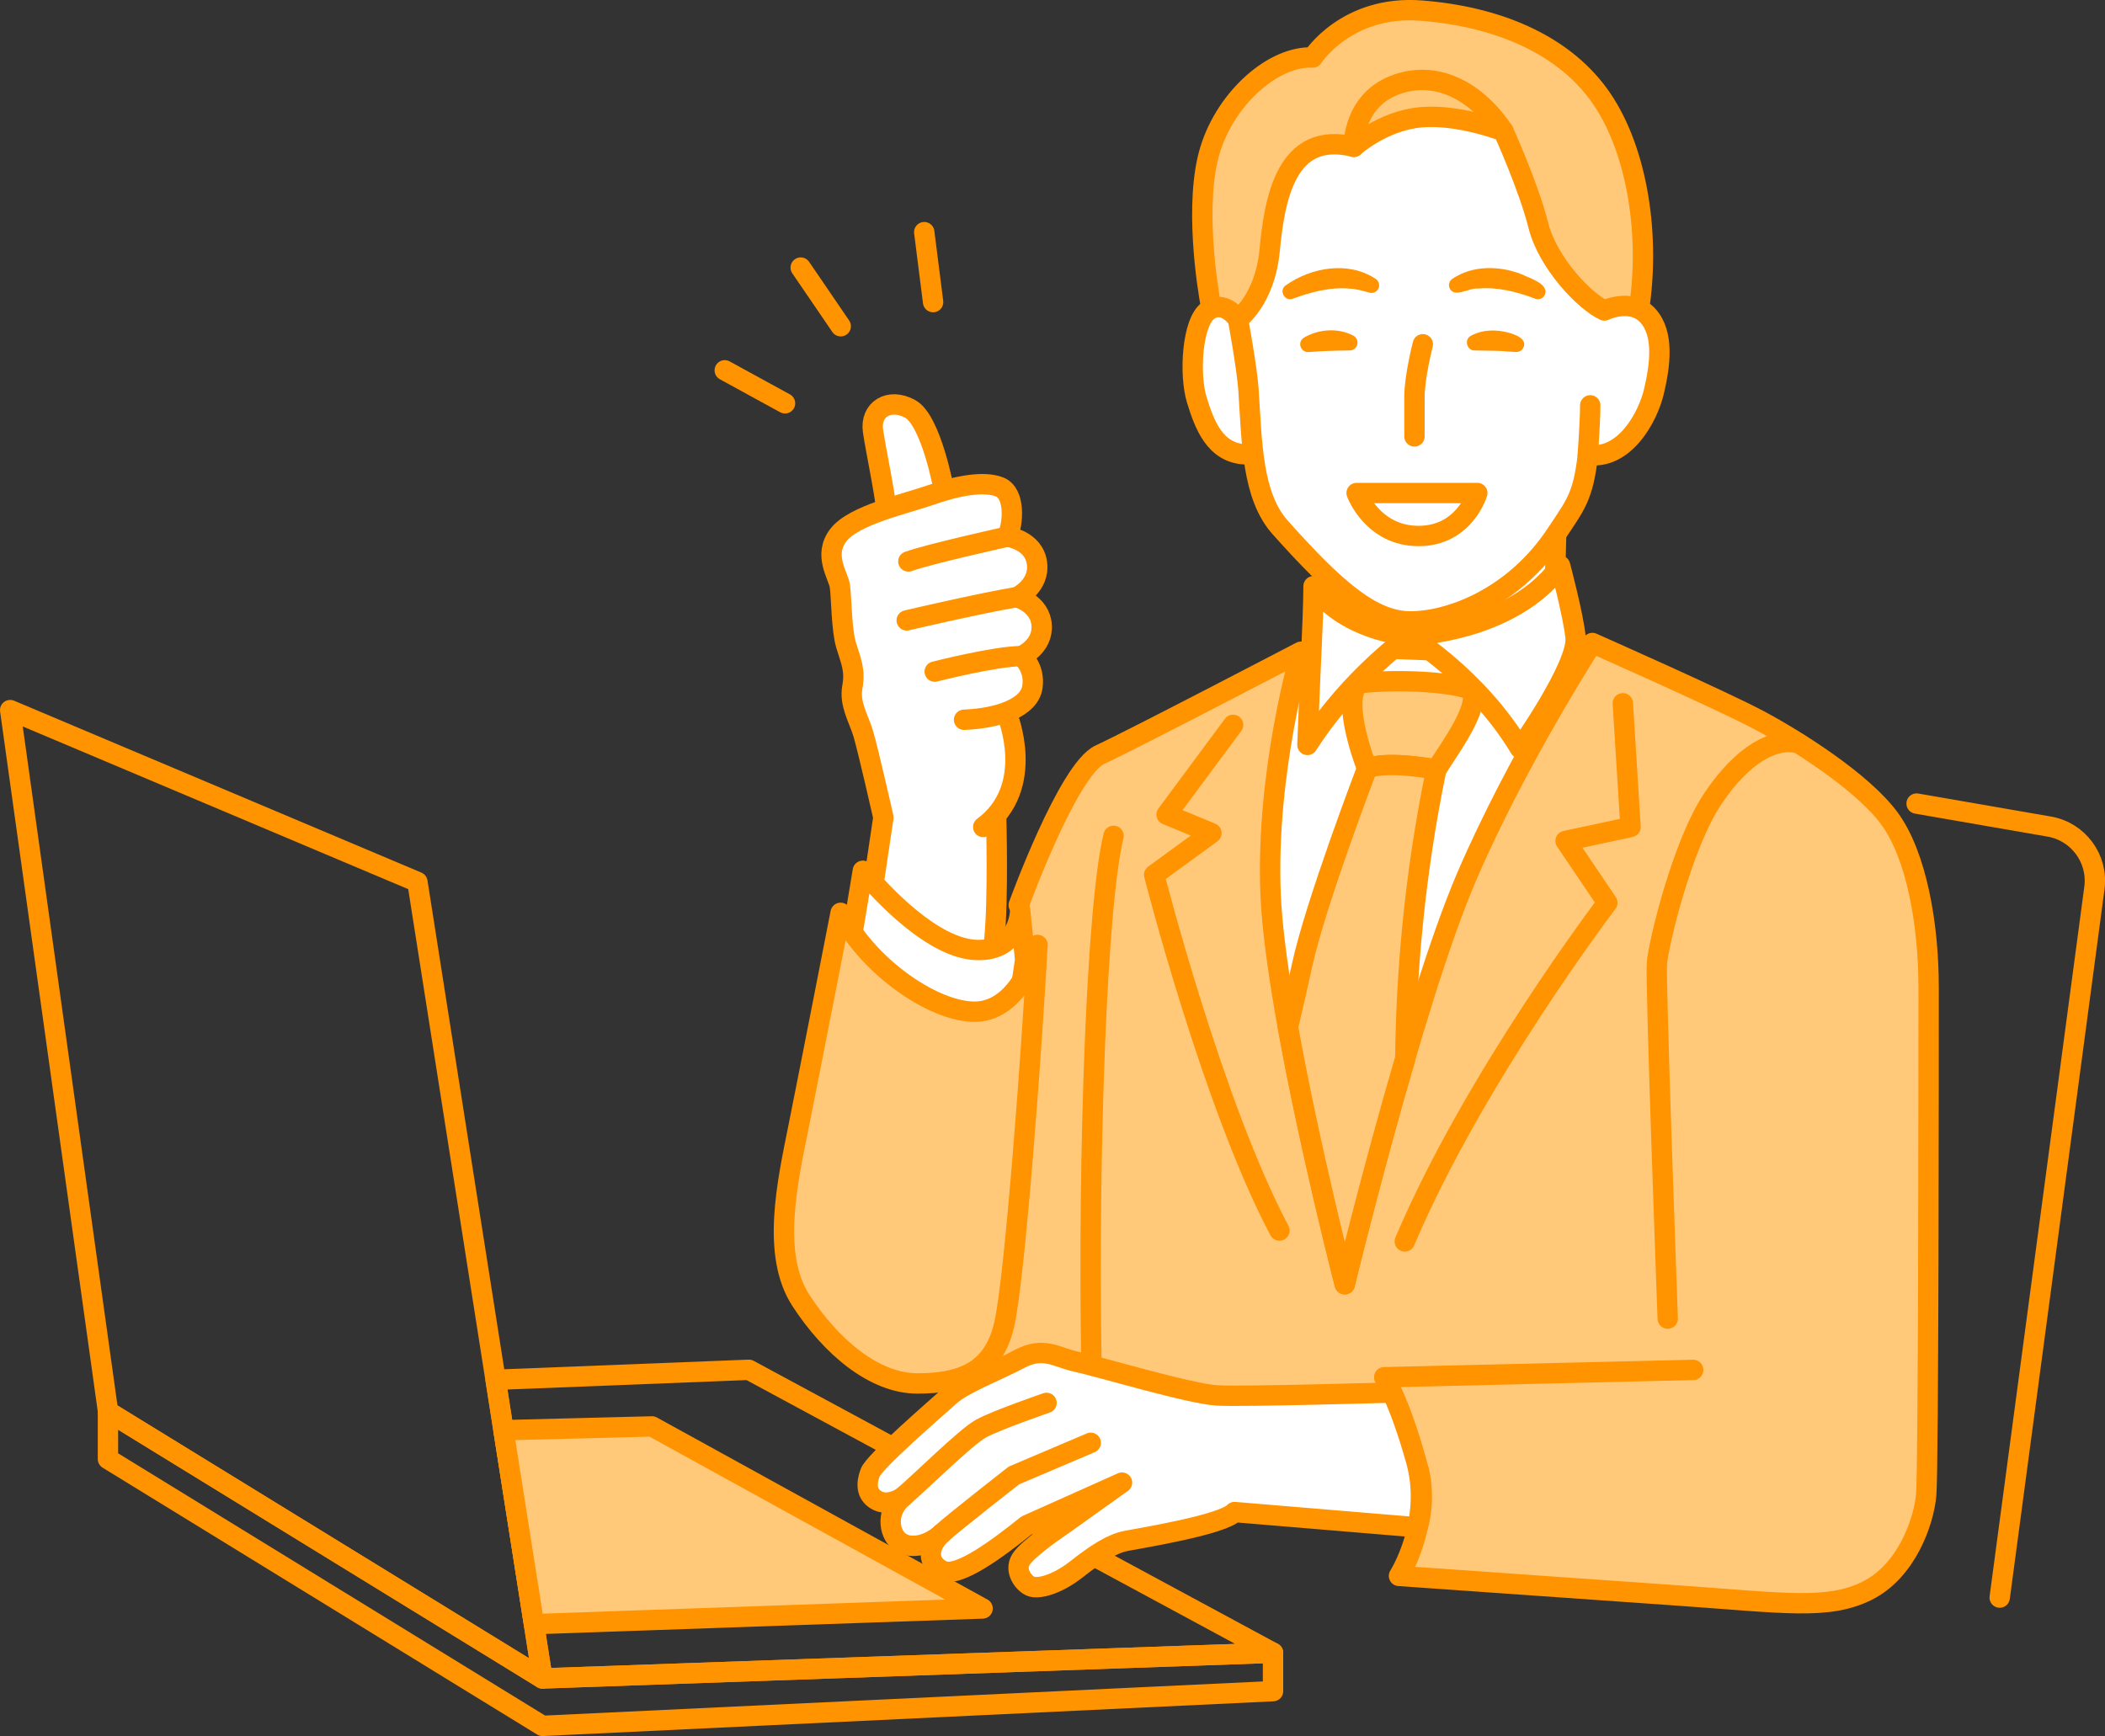 <?xml version="1.0" encoding="UTF-8"?>
<svg xmlns="http://www.w3.org/2000/svg" id="_レイヤー_2" data-name="レイヤー 2" viewBox="0 0 206.71 170.5">
  <rect x="0" y="0" width="206.71" height="170.5" fill="#333333" stroke="none"/>
  <defs>
    <style>
      .cls-1 {
        fill: #ff9300;
      }

      .cls-2 {
        fill: #fff;
      }

      .cls-3 {
        fill: none;
        stroke: #ff9300;
        stroke-linecap: round;
        stroke-linejoin: round;
        stroke-width: 2px;
      }

      .cls-4 {
        fill: #ffc979;
      }
    </style>
  </defs>
  <g id="_レイヤー_1-2" data-name="レイヤー 1">
    <g>
      <polygon class="cls-3" points="40.99 86.62 1 69.74 10.61 138.63 53.27 164.84 40.99 86.62"></polygon>
      <polygon class="cls-3" points="53.27 164.84 10.6 138.63 10.6 143.29 53.27 169.5 125.01 166.09 125.01 162.32 53.27 164.84"></polygon>
      <polygon class="cls-3" points="73.54 134.53 48.67 135.51 53.27 164.84 125.01 162.32 73.54 134.53"></polygon>
      <polygon class="cls-4" points="49.44 140.46 52.44 159.51 96.49 157.97 64.03 140.09 49.44 140.46"></polygon>
      <polygon class="cls-3" points="49.44 140.46 52.44 159.51 96.49 157.97 64.03 140.09 49.44 140.46"></polygon>
      <path class="cls-2" d="M124.51,67.56l5.87-4.69,21.44-1.1,6.36,3.04s-3.42,40.43-3.55,41.08c-.13.65-22.29,17.47-22.29,17.47l-16.43-35.46,8.61-20.34Z"></path>
      <path class="cls-3" d="M124.51,67.56l5.87-4.69,21.44-1.1,6.36,3.04s-3.42,40.43-3.55,41.08c-.13.65-22.29,17.47-22.29,17.47l-16.43-35.46,8.61-20.34Z"></path>
      <path class="cls-4" d="M139.08,143.46c1.68,6.02-1.69,11.32-1.69,11.32,0,0,17.09,1.2,27.45,1.93,10.35.72,14.69,1.44,18.54-.48,3.85-1.93,5.54-6.74,5.78-9.39.24-2.65.24-43.58.24-49.84s-1.2-13-3.85-16.61c-2.65-3.61-9.15-7.71-12.76-9.63-3.61-1.93-16.41-7.6-16.41-7.6,0,0-7.45,11.53-12.37,23.01-5.24,12.24-11.94,39.97-11.94,39.97,0,0-6.8-26.32-7.28-38.36-.48-12.04,2.98-23.76,2.98-23.76,0,0-16.61,8.67-19.74,10.11-3.13,1.44-7.97,14.77-7.97,14.77l-4.39,30.57-.79,14.88,7.76,6.17s34.77-3.07,36.46,2.95"></path>
      <path class="cls-2" d="M87.24,51.92c-.1-2.51-1.2-7.45-1.51-9.58-.31-2.13,1.57-3.32,3.65-2.18,2.08,1.14,3.32,8,3.32,8"></path>
      <path class="cls-3" d="M87.24,51.92c-.1-2.51-1.2-7.45-1.51-9.58-.31-2.13,1.57-3.32,3.65-2.18,2.08,1.14,3.32,8,3.32,8"></path>
      <path class="cls-2" d="M100.32,64.43s2.13-.91,1.98-3.05c-.15-2.13-2.44-2.74-2.44-2.74,0,0,2.29-1.07,1.98-3.35-.3-2.29-2.9-2.59-2.9-2.59.61-1.37.76-4.27-.76-4.88-1.52-.61-4.11-.15-6.7.76-2.59.91-7.62,1.98-9.14,3.96-1.52,1.98,0,3.97.15,5.03.15,1.07.15,4.27.61,5.79.46,1.52.91,2.44.61,4.11-.3,1.68.61,3.05,1.07,4.57.46,1.52,1.98,8.23,1.98,8.23l-.91,6.1,1.21,2.09-.34,2.01,8.42,5.11,2.5-3.15c.29-4.31.19-12.28.19-12.28l-.02-.12c3.51-4.02,1.08-9.87,1.08-9.87l-.49-.09c1.66-.53,2.8-1.39,2.99-2.6.3-1.98-1.07-3.05-1.07-3.05"></path>
      <path class="cls-2" d="M136.45,136.77s-14.25.42-16.91.28c-2.66-.14-11.88-2.9-13.83-3.31-1.96-.42-3.21-1.54-5.59-.28-2.38,1.26-5.45,2.38-6.85,3.63-1.4,1.26-7.41,6.43-7.82,7.55-.42,1.12-.34,2.09.56,2.65,1.23.77,2.66-.28,2.66-.28-1.68,1.4-1.4,3.49-.42,4.33.98.84,2.79.56,4.19-.7-1.4,1.26-1.4,2.93.14,3.63,1.54.7,5.45-2.23,8.24-4.47l9.36-4.19-5.87,4.19s-3.35,2.24-4.05,3.35c-.7,1.12.28,2.38.98,2.65.7.28,2.51-.14,4.47-1.68,1.96-1.54,3.49-2.52,4.89-2.79s9.51-1.58,10.63-2.83l17.97,1.5s.86-2.49.12-5.65"></path>
      <path class="cls-3" d="M136.45,136.77s-14.25.42-16.91.28c-2.66-.14-11.88-2.9-13.83-3.31-1.96-.42-3.21-1.54-5.59-.28-2.38,1.26-5.45,2.38-6.85,3.63-1.4,1.26-7.41,6.43-7.82,7.55-.42,1.12-.34,2.09.56,2.65,1.23.77,2.66-.28,2.66-.28-1.68,1.4-1.4,3.49-.42,4.33.98.84,2.79.56,4.19-.7-1.4,1.26-1.4,2.93.14,3.63,1.54.7,5.45-2.23,8.24-4.47l9.36-4.19-5.87,4.19s-3.35,2.24-4.05,3.35c-.7,1.12.28,2.38.98,2.65.7.28,2.51-.14,4.47-1.68,1.96-1.54,3.49-2.52,4.89-2.79s9.51-1.58,10.63-2.83l17.97,1.5s.86-2.49.12-5.65"></path>
      <path class="cls-3" d="M100.04,88.89s4.84-13.32,7.97-14.77c3.13-1.44,19.74-10.11,19.74-10.11,0,0-3.46,11.72-2.98,23.76.48,12.04,7.28,38.36,7.28,38.36,0,0,6.7-27.73,11.95-39.97,4.92-11.48,12.37-23.01,12.37-23.01,0,0,12.8,5.67,16.41,7.6,3.61,1.93,10.11,6.02,12.76,9.63,2.65,3.61,3.85,10.35,3.85,16.61s0,47.19-.24,49.84c-.24,2.65-1.93,7.46-5.78,9.39-3.85,1.93-8.19,1.2-18.54.48-10.35-.72-27.45-1.93-27.45-1.93,0,0,3.37-5.3,1.68-11.32-1.68-6.02-3.13-8.19-3.13-8.19l30.34-.72"></path>
      <polyline class="cls-2" points="152.84 51.47 152.65 58.81 148.5 64.17 131.68 63.52 130.6 58.48 130.34 50.13"></polyline>
      <polyline class="cls-3" points="152.84 51.47 152.65 58.81 148.5 64.17 131.68 63.52 130.6 58.48 130.34 50.13"></polyline>
      <path class="cls-2" d="M153.2,55.55s-3.41,5.99-14.8,6.91c0,0,6.65,4.01,10.86,11.03,0,0,5.74-8.12,5.46-10.89-.21-2.14-1.52-7.05-1.52-7.05"></path>
      <path class="cls-3" d="M153.2,55.55s-3.41,5.99-14.8,6.91c0,0,6.65,4.01,10.86,11.03,0,0,5.74-8.12,5.46-10.89-.21-2.14-1.52-7.05-1.52-7.05Z"></path>
      <path class="cls-2" d="M138.4,62.46s-5.75,4.03-10.01,10.7c0,0,.24-6.23.42-10.01.18-3.78.18-5.58.18-5.58,0,0,2.38,4.06,9.41,4.89"></path>
      <path class="cls-3" d="M138.4,62.46s-5.75,4.03-10.01,10.7c0,0,.24-6.23.42-10.01.18-3.78.18-5.58.18-5.58,0,0,2.38,4.06,9.41,4.89Z"></path>
      <path class="cls-4" d="M133.33,67.18c.92-.34,8.29-.57,11.16.58.92,1.61-2.07,5.64-3.45,7.83,0,0-4.72-.92-6.79-.12,0,0-2.53-6.33-.92-8.29"></path>
      <path class="cls-3" d="M133.33,67.18c.92-.34,8.29-.57,11.16.58.92,1.61-2.07,5.64-3.45,7.83,0,0-4.72-.92-6.79-.12,0,0-2.53-6.33-.92-8.29Z"></path>
      <path class="cls-4" d="M134.25,75.46c2.07-.81,6.79.12,6.79.12-2.2,10.63-2.95,20.33-3.04,28.35-3.28,11.2-5.94,22.2-5.94,22.2,0,0-3.42-13.26-5.58-25.26.59-2.52,1.08-4.65,1.36-5.97,1.31-6.12,6.41-19.44,6.41-19.44"></path>
      <path class="cls-3" d="M134.25,75.46c2.07-.81,6.79.12,6.79.12-2.2,10.63-2.95,20.33-3.04,28.35-3.28,11.2-5.94,22.2-5.94,22.2,0,0-3.42-13.26-5.58-25.26.59-2.52,1.08-4.65,1.36-5.97,1.31-6.12,6.41-19.44,6.41-19.44Z"></path>
      <path class="cls-3" d="M159.36,69.07l.76,12.15-6.38,1.37,4.1,6.07s-13.06,17.16-19.89,33.26"></path>
      <path class="cls-3" d="M121.09,71.19l-6.53,8.81,4.4,1.82-5.62,4.1s5.77,22.63,12.3,34.93"></path>
      <path class="cls-3" d="M163.77,129.5s-1.22-33.1-1.06-34.93c.15-1.82,2.43-11.54,5.47-16.1,3.04-4.56,6.16-6.02,8.38-5.49"></path>
      <path class="cls-3" d="M88.66,147.01c1.68-1.4,6.15-5.87,7.68-6.71,1.54-.84,6.43-2.52,6.43-2.52"></path>
      <path class="cls-3" d="M92.43,150.64c1.4-1.26,7.13-5.73,7.13-5.73l7.55-3.21"></path>
      <path class="cls-3" d="M85.84,86.38l.91-6.1s-1.52-6.7-1.98-8.23c-.46-1.52-1.37-2.9-1.07-4.57.31-1.68-.15-2.59-.61-4.11s-.46-4.72-.61-5.79c-.15-1.06-1.68-3.05-.15-5.03,1.52-1.98,6.55-3.05,9.14-3.96,2.59-.91,5.18-1.37,6.7-.76,1.52.61,1.37,3.5.76,4.88,0,0,2.59.31,2.9,2.59.3,2.29-1.98,3.35-1.98,3.35,0,0,2.29.61,2.44,2.74.15,2.13-1.98,3.05-1.98,3.05,0,0,1.37,1.07,1.07,3.05-.31,1.98-3.2,3.05-6.71,3.2"></path>
      <path class="cls-3" d="M98.95,52.7s-7.62,1.68-9.75,2.44"></path>
      <path class="cls-3" d="M89.04,60.93s7.16-1.68,10.82-2.29"></path>
      <path class="cls-3" d="M91.79,65.96s5.94-1.52,8.53-1.52"></path>
      <path class="cls-3" d="M98.89,70.17s2.97,7.12-2.34,11.05"></path>
      <path class="cls-3" d="M97.82,80.16s.24,8.11-.19,12.28"></path>
      <path class="cls-2" d="M94.94,105.1l-9.8-2.64-1.38-11.1.97-5.84c1.93,2.3,6.93,7.66,11.19,7.78,4.26.12,4.26-3.89,4.26-3.89l.49,4.87-1.06,7.09"></path>
      <path class="cls-3" d="M94.94,105.1l-9.8-2.64-1.38-11.1.97-5.84c1.93,2.3,6.93,7.66,11.19,7.78,4.26.12,4.26-3.89,4.26-3.89l.49,4.87-1.06,7.09"></path>
      <path class="cls-4" d="M101.89,92.81s-1.34,5.6-5.23,6.45c-3.89.85-11.19-3.89-14.11-9.61,0,0-3.04,15.57-4.14,21.04-1.1,5.47-2.68,12.53.24,17.03,2.92,4.5,7.18,8.15,11.43,8.15s7.42-1.1,8.52-5.72c1.09-4.62,2.8-28.22,3.28-37.35"></path>
      <path class="cls-3" d="M101.89,92.81s-1.34,5.6-5.23,6.45c-3.89.85-11.19-3.89-14.11-9.61,0,0-3.04,15.57-4.14,21.04-1.1,5.47-2.68,12.53.24,17.03,2.92,4.5,7.18,8.15,11.43,8.15s7.42-1.1,8.52-5.72c1.09-4.62,2.8-28.22,3.28-37.35Z"></path>
      <path class="cls-3" d="M109.35,82.09c-1.67,6.86-2.51,31.12-2.18,51.37"></path>
      <path class="cls-3" d="M188.21,78.92l13.03,2.26c2.86.5,4.81,3.16,4.43,6.03l-9.3,69.69"></path>
      <path class="cls-4" d="M161.01,29.94c1.03-7.44-.38-15.72-4.05-20.71-3.67-4.99-10.07-7.62-17.41-8.19-7.34-.56-10.64,4.61-10.64,4.61-3.77-.19-8.47,3.86-10.07,9.04-1.6,5.18-.28,13.55.09,15.44"></path>
      <path class="cls-3" d="M161.01,29.94c1.03-7.44-.38-15.72-4.05-20.71-3.67-4.99-10.07-7.62-17.41-8.19-7.34-.56-10.64,4.61-10.64,4.61-3.77-.19-8.47,3.86-10.07,9.04-1.6,5.18-.28,13.55.09,15.44"></path>
      <path class="cls-2" d="M121.57,31.35s-1.32-1.98-2.92-.85-1.88,6.31-1.13,8.75c.75,2.45,1.79,5.27,4.8,5.37"></path>
      <path class="cls-3" d="M121.57,31.35s-1.32-1.98-2.92-.85-1.88,6.31-1.13,8.75c.75,2.45,1.79,5.27,4.8,5.37"></path>
      <path class="cls-2" d="M132.94,14.42s2.82-2.56,6.58-2.9c3.76-.34,8.12,1.37,8.12,1.37,0,0,2.48,5.47,3.42,9.23.94,3.76,4.61,7.52,6.49,8.37,0,0,2.65-1.28,4.27.51,1.62,1.79,1.2,4.87.6,7.43-.6,2.56-2.91,6.77-6.49,6.24-.46,4.11-1.21,4.9-3.09,7.74-4.18,6.34-10.52,8.62-14.33,8.62s-7.46-3.26-12.79-9.22c-2.77-3.1-2.78-8.32-3.12-13.52-.14-2.12-1.03-6.93-1.03-6.93,0,0,2.64-1.88,3.11-6.78.47-4.9,1.56-11.84,8.26-10.16"></path>
      <path class="cls-3" d="M132.94,14.42s2.82-2.56,6.58-2.9c3.76-.34,8.12,1.37,8.12,1.37,0,0,2.48,5.47,3.42,9.23.94,3.76,4.61,7.52,6.49,8.37,0,0,2.65-1.28,4.27.51,1.62,1.79,1.2,4.87.6,7.43-.6,2.56-2.91,6.77-6.49,6.24-.46,4.11-1.21,4.9-3.09,7.74-4.18,6.34-10.52,8.62-14.33,8.62s-7.46-3.26-12.79-9.22c-2.77-3.1-2.78-8.32-3.12-13.52-.14-2.12-1.03-6.93-1.03-6.93,0,0,2.64-1.88,3.11-6.78.47-4.9,1.56-11.84,8.26-10.16Z"></path>
      <path class="cls-3" d="M138.9,42.86v-3.9c0-1.96.82-5.15.82-5.15"></path>
      <path class="cls-3" d="M133.23,48.42h11.84s-1.24,4.22-5.77,4.22-6.08-4.22-6.08-4.22Z"></path>
      <path class="cls-1" d="M128.04,33.16c1.48-.85,3.35-.99,4.87-.19.37.21.51.67.3,1.05-.15.27-.42.41-.71.4-1.15,0-2.8.06-3.92.15-.83.12-1.25-.95-.54-1.4"></path>
      <path class="cls-1" d="M126.25,28.03c2.52-1.78,6.16-2.42,8.84-.64.35.23.45.69.22,1.04-.2.31-.58.41-.91.29-.61-.16-1.19-.34-1.81-.37-1.9-.19-3.87.33-5.64.99-.8.3-1.4-.82-.7-1.31"></path>
      <path class="cls-1" d="M150.69,29.31c-1.75-.66-3.69-1.15-5.57-.97-.86-.1-2.41,1.04-2.81-.14-.08-.32.05-.65.32-.82,1.98-1.35,4.64-1.29,6.81-.44.74.39,2.88.97,2.19,2.14-.22.3-.61.38-.93.24"></path>
      <path class="cls-1" d="M148.77,34.56c-.62-.01-1.33-.11-1.96-.11l-1.96-.03h-.05c-.77.01-1.04-1.1-.36-1.44,1.13-.62,2.48-.64,3.69-.31.65.18,1.94.62,1.43,1.54-.17.29-.49.38-.79.36"></path>
      <path class="cls-3" d="M147.63,12.88c-2.15-3.27-5.76-5.86-9.87-4.78-4.99,1.32-4.82,6.32-4.82,6.32"></path>
      <path class="cls-3" d="M155.92,44.66s.24-3.21.24-4.85"></path>
      <line class="cls-3" x1="71.17" y1="36.37" x2="77.09" y2="39.61"></line>
      <line class="cls-2" x1="78.63" y1="26.28" x2="82.56" y2="32.04"></line>
      <line class="cls-3" x1="78.63" y1="26.28" x2="82.56" y2="32.04"></line>
      <line class="cls-3" x1="90.76" y1="22.8" x2="91.63" y2="29.67"></line>
    </g>
  </g>
</svg>
